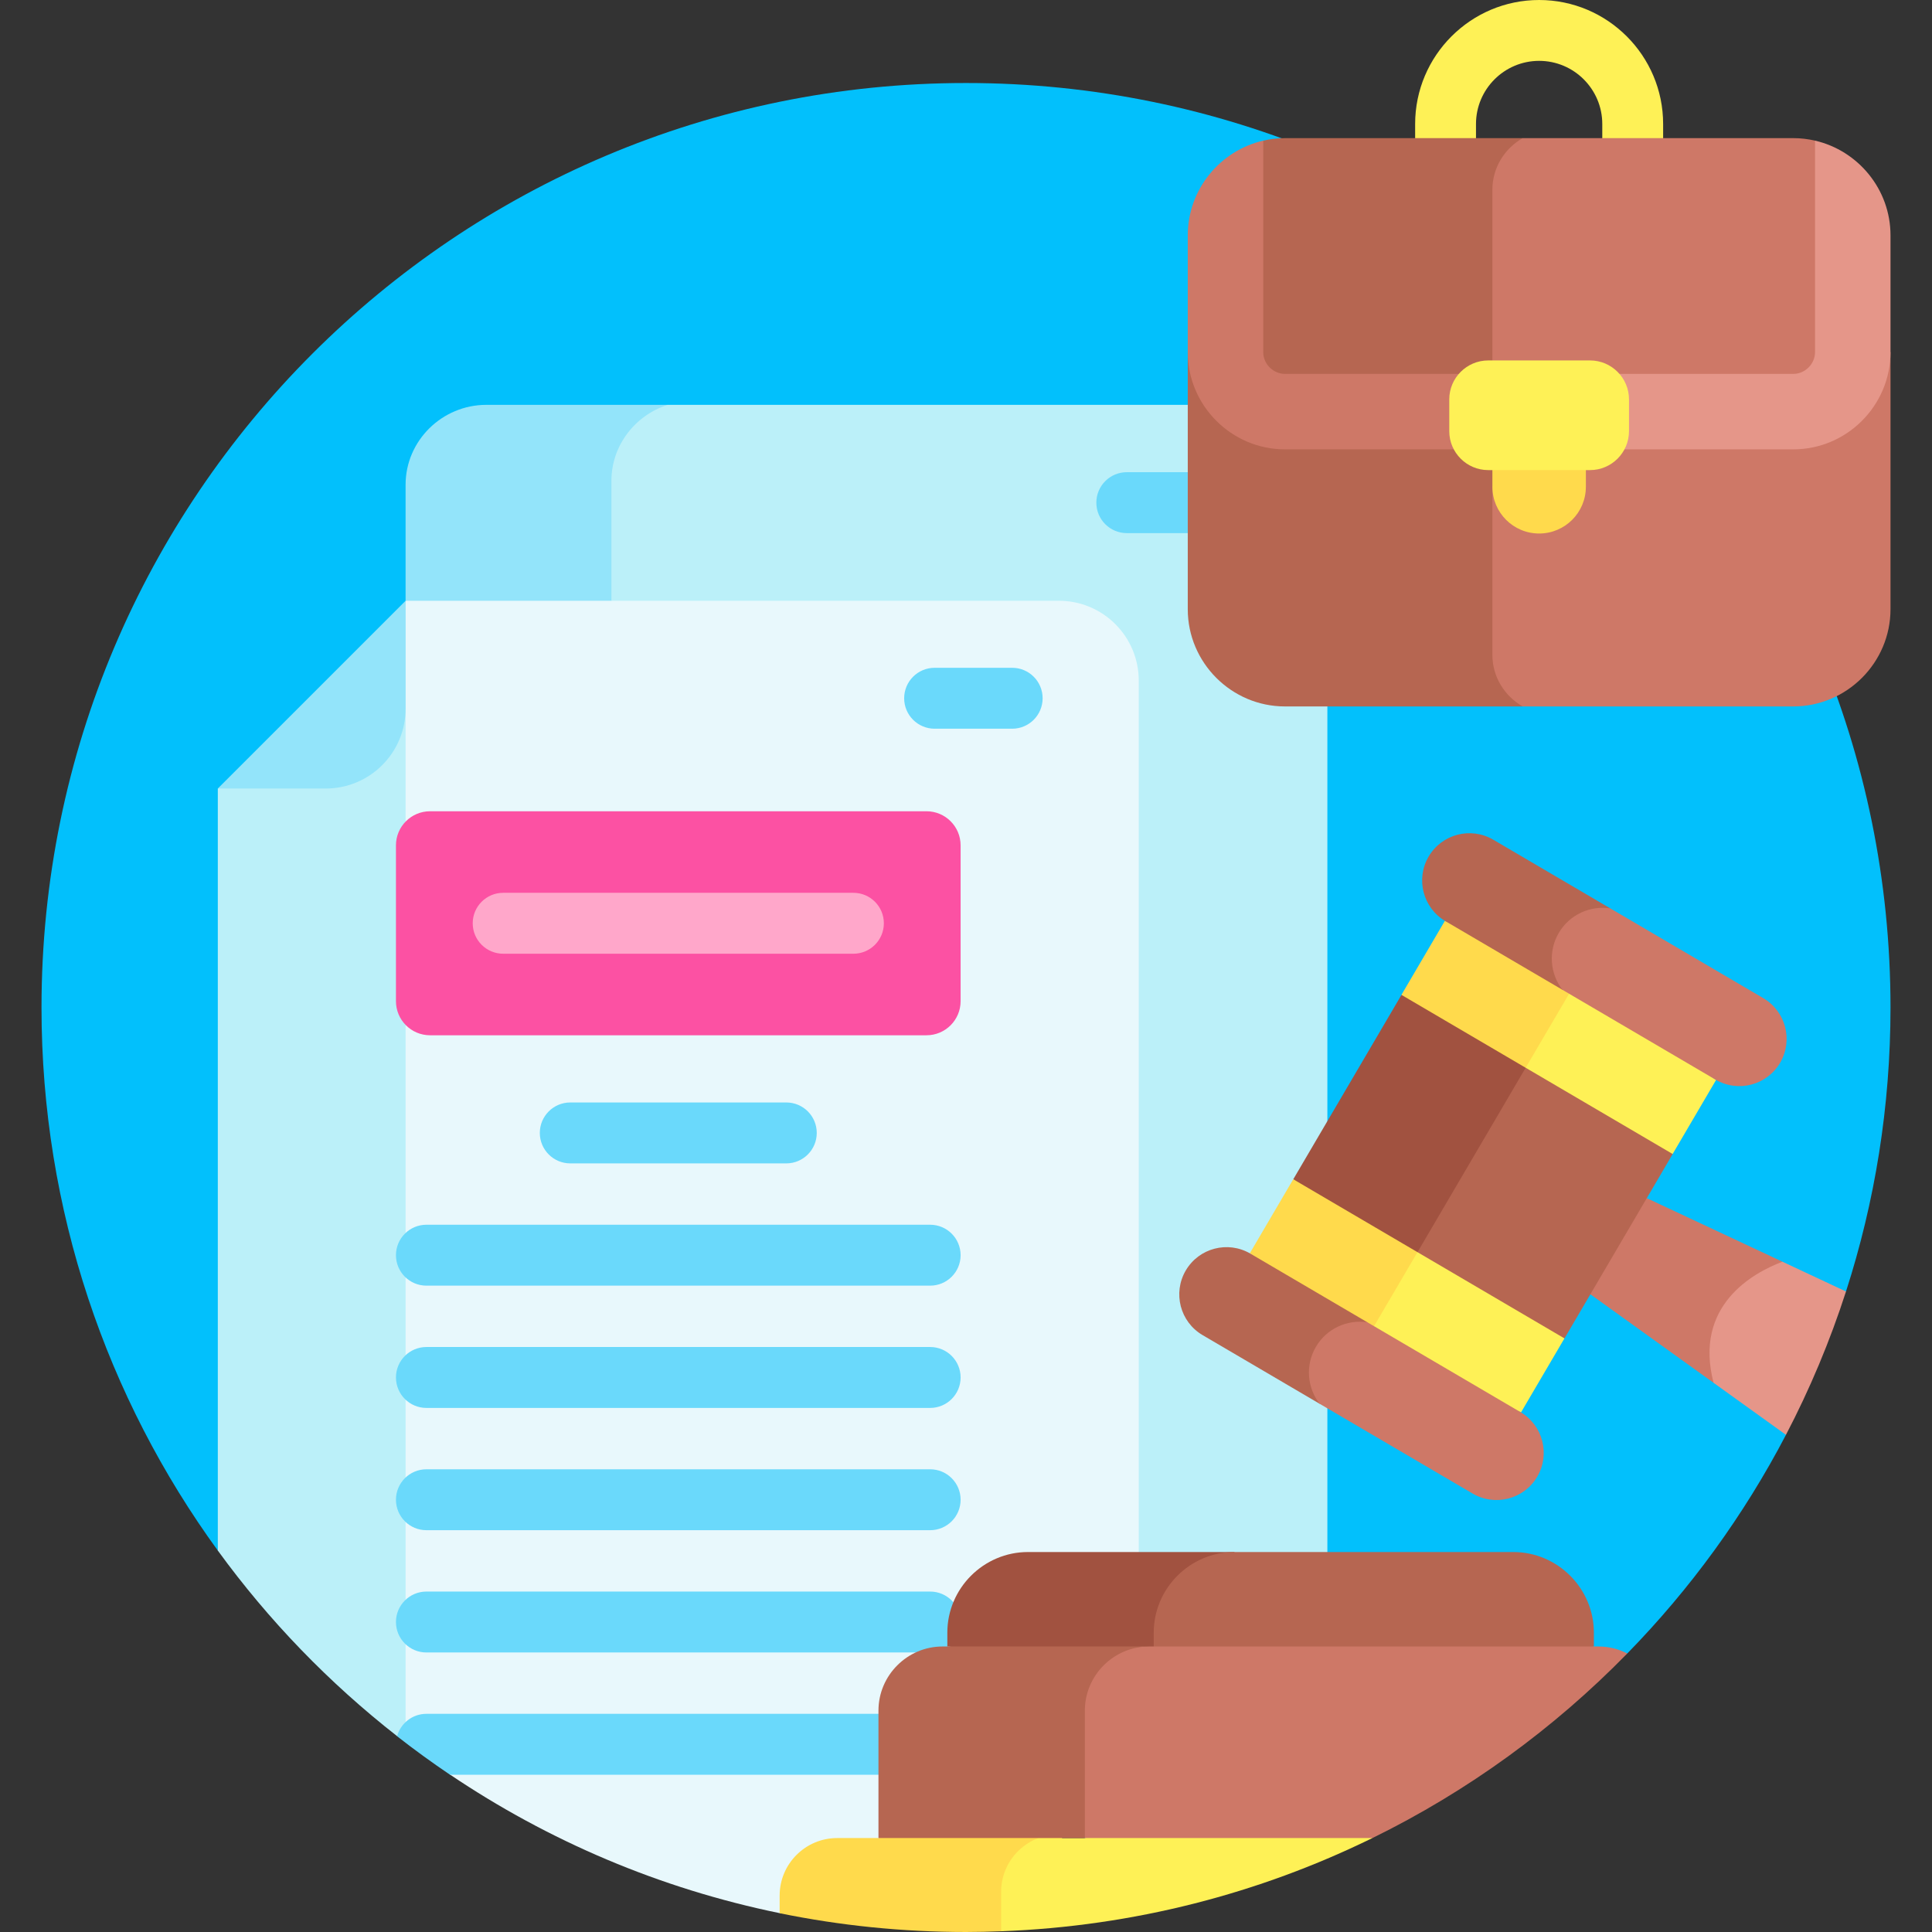 <svg xmlns="http://www.w3.org/2000/svg" id="Layer_1" viewBox="0 0 512 512"><rect x="0" y="0" width="512" height="512" fill="#333333" stroke="none"/><g><path d="m57.723 410.915 229.776 76.188 143.749-48.916c16.686-17.079 30.895-36.583 42.049-57.94l-2.174-28.794 18.086-9.197c7.647-23.714 11.795-49 11.795-75.258 0-135.311-109.691-245.002-245.002-245.002s-245.002 109.691-245.002 245.002c-.002 53.783 17.342 103.509 46.723 143.917z" fill="#02c0fc"></path><path d="m128.877 107.29c-11.69 0-21.391 9.477-21.391 21.167v30.749l69.473 28.921v-80.837z" fill="#93e4fa"></path><path d="m330.602 107.29h-153.642c-8.598 2.725-14.932 10.722-14.932 20.167v31.749l139.753 277.131h49.987v-307.88c0-11.691-9.476-21.167-21.166-21.167z" fill="#bbf0f9"></path><path d="m107.487 159.206-10.084 35.618-39.68 14.145v201.946c13.479 18.537 29.499 35.103 47.539 49.203h2.225l46.846-119.406z" fill="#bbf0f9"></path><path d="m280.614 159.206h-173.127v300.913h7.776l3.994 10.164c26.008 17.529 55.554 30.209 87.355 36.719l51.026-7.45 44.144-63.215v-255.964c-.001-11.69-9.477-21.167-21.168-21.167z" fill="#e8f8fc"></path><path d="m57.723 208.969h28.596c11.69 0 21.167-9.477 21.167-21.167v-28.597z" fill="#93e4fa"></path><path d="m245.53 214.993h-131.556c-4.994 0-9.042 4.048-9.042 9.042v41.282c0 4.994 4.048 9.042 9.042 9.042h131.556c4.994 0 9.042-4.048 9.042-9.042v-41.282c0-4.994-4.048-9.042-9.042-9.042z" fill="#fc51a3"></path><path d="m216.448 300.237c0-4.458-3.614-8.072-8.072-8.072h-57.247c-4.458 0-8.072 3.614-8.072 8.072s3.614 8.072 8.072 8.072h57.247c4.458 0 8.072-3.614 8.072-8.072z" fill="#6ad9fb"></path><path d="m276.308 185.045c0-4.458-3.614-8.072-8.072-8.072h-20.551c-4.458 0-8.072 3.614-8.072 8.072s3.614 8.072 8.072 8.072h20.551c4.458.001 8.072-3.613 8.072-8.072z" fill="#6ad9fb"></path><path d="m234.23 244.676c0-4.458-3.614-8.072-8.072-8.072h-92.811c-4.458 0-8.072 3.614-8.072 8.072s3.614 8.072 8.072 8.072h92.811c4.458.001 8.072-3.613 8.072-8.072z" fill="#ffa7ca"></path><g fill="#6ad9fb"><path d="m327.237 133.208c0-4.458-3.614-8.072-8.072-8.072h-20.551c-4.458 0-8.072 3.614-8.072 8.072s3.614 8.072 8.072 8.072h20.551c4.458.001 8.072-3.613 8.072-8.072z"></path><path d="m246.499 324.568h-133.494c-4.458 0-8.072 3.614-8.072 8.072 0 4.458 3.614 8.072 8.072 8.072h133.495c4.458 0 8.072-3.614 8.072-8.072 0-4.458-3.614-8.072-8.073-8.072z"></path><path d="m246.499 356.971h-133.494c-4.458 0-8.072 3.614-8.072 8.072s3.614 8.072 8.072 8.072h133.495c4.458 0 8.072-3.614 8.072-8.072s-3.614-8.072-8.073-8.072z"></path><path d="m246.499 389.375h-133.494c-4.458 0-8.072 3.614-8.072 8.072 0 4.458 3.614 8.072 8.072 8.072h133.495c4.458 0 8.072-3.614 8.072-8.072 0-4.458-3.614-8.072-8.073-8.072z"></path><path d="m246.499 421.779h-133.494c-4.458 0-8.072 3.614-8.072 8.072s3.614 8.072 8.072 8.072h133.495c4.458 0 8.072-3.614 8.072-8.072 0-4.459-3.614-8.072-8.073-8.072z"></path><path d="m246.499 454.182h-133.494c-3.718 0-6.84 2.517-7.778 5.937 4.557 3.562 9.24 6.969 14.047 10.208h127.225c4.458 0 8.072-3.614 8.072-8.072.001-4.459-3.613-8.073-8.072-8.073z"></path></g><path d="m407.886 0c-18.119 0-32.86 14.741-32.86 32.861v19.127h16.127v-19.127c0-9.227 7.507-16.733 16.733-16.733 9.227 0 16.733 7.507 16.733 16.733v19.127h16.127v-19.127c0-18.12-14.741-32.861-32.86-32.861z" fill="#fef156"></path><path d="m395.499 64.472-80.73 28.85v68.128c0 14.17 11.593 25.763 25.763 25.763h62.987l37.524-58.87z" fill="#b66651"></path><path d="m443.115 80.56-47.616 48.439v44.561c0 5.816 3.24 10.911 8.02 13.653h71.72c14.17 0 25.763-11.594 25.763-25.763v-68.128z" fill="#ce7867"></path><path d="m403.519 36.606h-62.987c-1.98 0-3.908.234-5.763.662l-8.656 9.608v52.132l15.907 9.615h65.865z" fill="#b66651"></path><path d="m481.003 37.269c-1.855-.428-3.783-.663-5.764-.663h-71.72c-4.78 2.742-8.02 7.837-8.02 13.653v48.826l16.801 9.538h74.186l5.302-52.139z" fill="#ce7867"></path><path d="m395.499 99.085h-54.966c-3.124 0-5.764-2.64-5.764-5.764v-56.052c-11.418 2.636-20 12.912-20 25.101v30.952c0 14.17 11.593 25.763 25.763 25.763h54.966v-20z" fill="#ce7867"></path><path d="m481.003 37.269v56.053c0 3.124-2.64 5.764-5.764 5.764h-79.74v20h79.74c14.17 0 25.763-11.593 25.763-25.763v-30.954c0-12.189-8.581-22.464-19.999-25.1z" fill="#e59689"></path><path d="m395.499 113.896v15.103c0 6.841 5.546 12.387 12.387 12.387s12.387-5.546 12.387-12.387v-15.103z" fill="#ffda4c"></path><path d="m421.394 95.521h-27.016c-5.669 0-10.308 4.639-10.308 10.308v8.443c0 5.669 4.639 10.308 10.308 10.308h27.016c5.669 0 10.308-4.638 10.308-10.308v-8.443c0-5.67-4.638-10.308-10.308-10.308z" fill="#fef156"></path><path d="m327.121 411.304h-54.698c-11.753 0-21.37 9.616-21.37 21.37v3.663l59.479 5.684 18.638-12.17c.001-11.754 0-12.085-2.049-18.547z" fill="#a15240"></path><path d="m401.025 411.304h-73.904c-11.753 0-21.369 9.616-21.369 21.37v28.663l116.642-25v-3.663c0-11.754-9.616-21.37-21.369-21.37z" fill="#b66651"></path><path d="m472.366 334.366-35.964-16.848-17.919 7.791 2.973 17.681 32.657 23.47c6.632-5.29 10.334-6.873 13.44-11.769 4.236-6.677 4.813-14.627 4.813-20.325z" fill="#ce7867"></path><path d="m368.319 335.979 36.011-64.165 38.95 34.01-28.675 48.867z" fill="#b66651"></path><path d="m342.732 312.517 28.675-48.867 36.099 13.882-35.221 60.05z" fill="#a15240"></path><path d="m417.638 259.851-16.68 8.797 3.358 14.319 38.949 22.854 11.517-19.627c-.054-.031-.111-.054-.164-.086z" fill="#fef156"></path><path d="m383.066 244.124c-.054-.032-.102-.069-.155-.102l-11.516 19.627 32.922 19.318 13.954-23.78z" fill="#ffda4c"></path><path d="m362.362 357.306 40.559 16.907c.054.032.102.069.155.102l11.516-19.627-38.949-22.854-15.958 2.155z" fill="#fef156"></path><path d="m375.644 331.834-32.922-19.318-11.517 19.627c.054.031.11.054.164.086l29.928 24.055z" fill="#ffda4c"></path><path d="m280.149 497.17c0-6.527 4-15.106-.977-20.067l-46.371 10h-10.925c-8.43 0-15.264 6.834-15.264 15.264v4.653c15.953 3.265 32.47 4.98 49.389 4.98 3.117 0 6.215-.079 9.304-.195l11.525-9.018z" fill="#ffda4c"></path><path d="m363.702 487.103-31.199-20-45.004 20h-12.328c-5.763 2.182-9.868 7.737-9.868 14.264v10.438c35.207-1.317 68.513-10.051 98.399-24.702z" fill="#fef156"></path><path d="m431.248 438.187c-2.305-1.174-4.901-1.851-7.653-1.851h-119.102c-9.347 0-35.846 4.509-35.846 13.855l18.852 36.91h76.213c25.263-12.389 48.081-29.001 67.536-48.914z" fill="#ce7867"></path><path d="m304.493 436.336h-54.698c-9.347 0-16.994 7.647-16.994 16.994v33.772h54.698v-33.772c0-9.346 7.647-16.994 16.994-16.994z" fill="#b66651"></path><path d="m489.208 342.256-16.841-7.89c-7.755 2.926-23.59 11.558-18.254 32.094l19.183 13.787c6.322-12.105 11.659-24.804 15.912-37.991z" fill="#e59689"></path><path d="m426.738 240.726-31.004-18.192c-5.962-3.498-13.631-1.501-17.129 4.461-3.498 5.962-1.501 13.631 4.461 17.129l31.004 18.192 15.425-5.353z" fill="#b66651"></path><path d="m467.287 264.519-40.548-23.792c-5.29-.796-10.772 1.609-13.645 6.505-2.873 4.896-2.298 10.855.977 15.085l40.548 23.792c5.962 3.498 13.631 1.501 17.129-4.461 3.498-5.962 1.501-13.631-4.461-17.129z" fill="#ce7867"></path><path d="m362.373 350.421-31.004-18.192c-5.962-3.498-13.631-1.501-17.129 4.461-3.498 5.962-1.501 13.631 4.461 17.129l31.004 18.192 15.425-5.352z" fill="#b66651"></path><path d="m402.922 374.213-40.548-23.792c-5.29-.796-10.772 1.609-13.645 6.505-2.873 4.896-2.298 10.855.977 15.085l40.548 23.792c5.962 3.498 13.631 1.501 17.129-4.461 3.498-5.961 1.501-13.63-4.461-17.129z" fill="#ce7867"></path></g></svg>